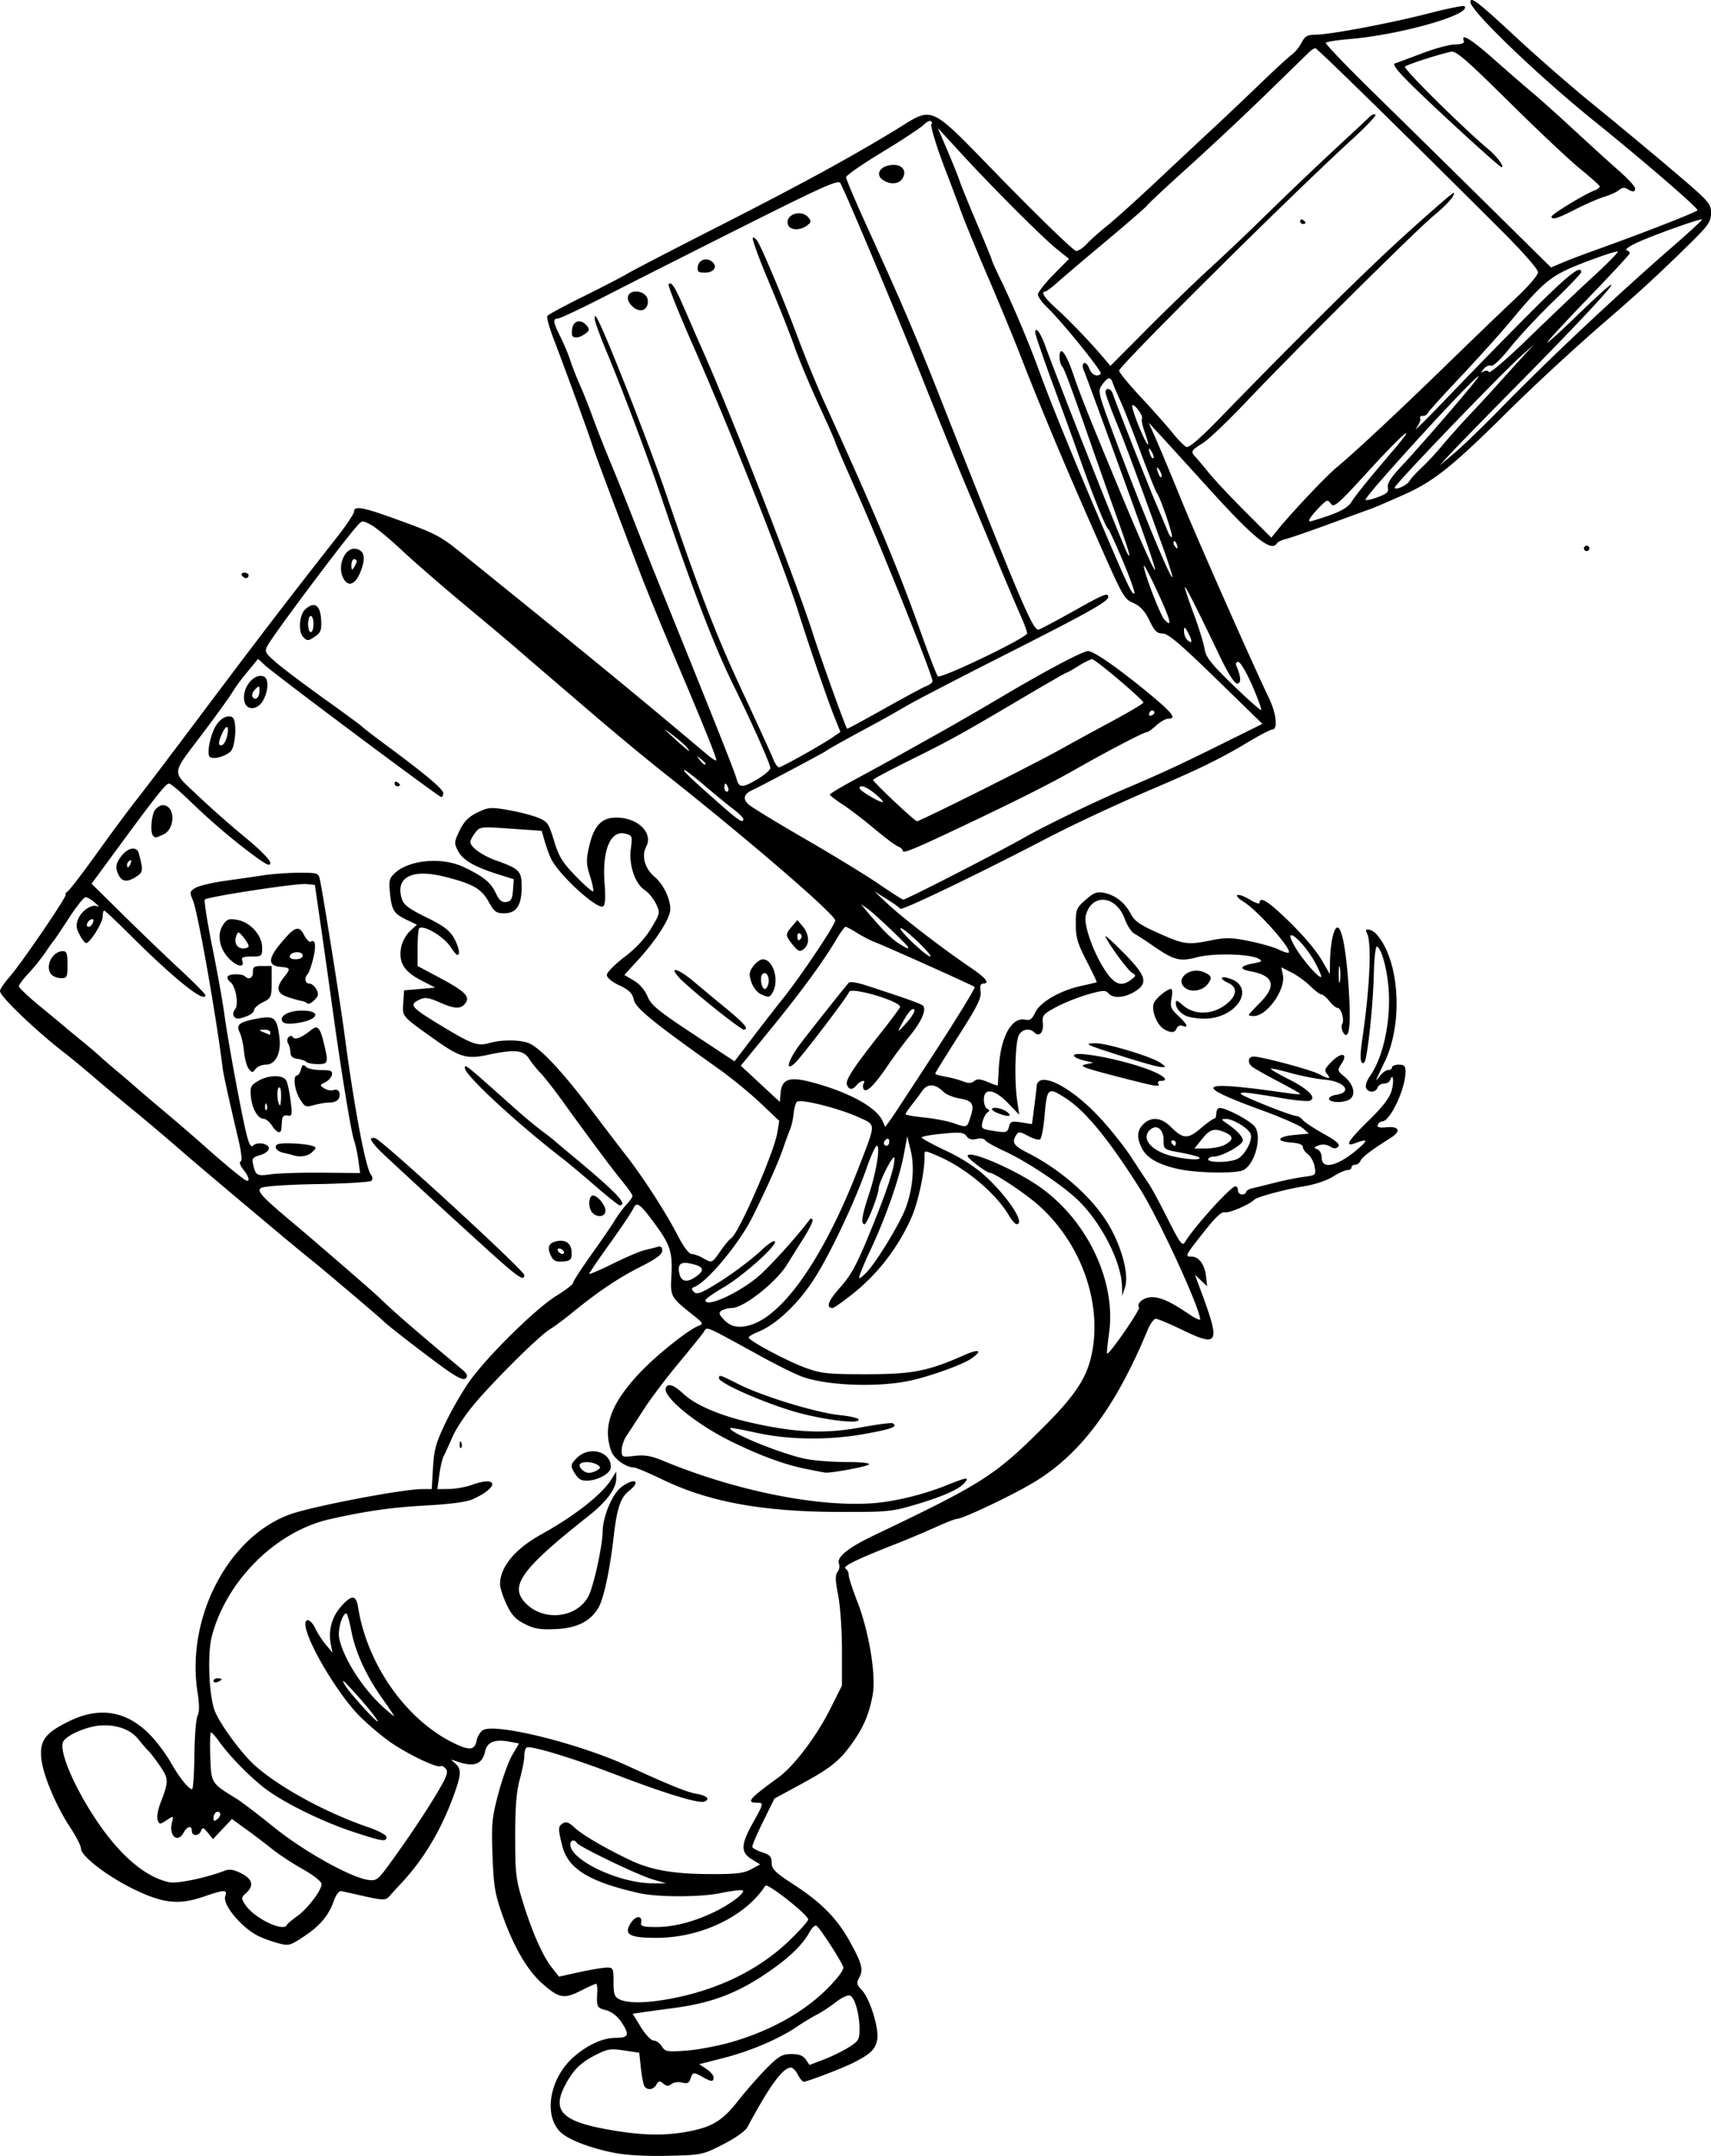 <svg xmlns="http://www.w3.org/2000/svg" viewBox="0 0 632.98 797.54" version="1.0"><path d="M227.482 796.43c-9.38-1.82-17.68-5.07-20.42-7.99-6.09-6.48-3.54-19.92 5.24-27.59 5.02-4.38 10.75-7 15.34-7 5.05 0 5.43-1.09 2.09-6.04-1.38-2.04-3.51-3.66-5.5-4.18-3.39-.87-3.57-1.22-3.28-6.53.1-1.79-.09-3.25-.43-3.25-.33 0-2.9 1.16-5.7 2.58-6.16 3.12-8.02 2.78-14.17-2.64-5.59-4.92-10.67-13.67-14.88-25.63-2.69-7.63-3.16-10.55-3.57-21.81-.42-11.77-.21-13.95 2.19-22.97 1.46-5.49 3.78-11.88 5.14-14.2l2.48-4.23-3.51-.66c-5.4-1.01-8.26.1-9.01 3.49-1.11 5.07-4.21 6.09-11.01 3.63-1.77-.64-1.82-.57-.41.61 2.75 2.3 2.7 4.11-.29 12.33-4.63 12.68-11.11 23.52-19.27 32.23-1.67 1.78-3.66 3.96-4.42 4.86-1.44 1.68-2.39 1.63-12.11-.61-2.48-.58-5.1-1.14-5.82-1.26-.73-.12-1.89 1.41-2.59 3.4-1.95 5.58-5.09 9.35-11.07 13.32-5.27 3.5-5.66 3.6-9.76 2.5-2.34-.63-5.61-1.83-7.26-2.66-6.28-3.15-13.32-11.71-12.14-14.77.91-2.39-.45-2.36-7.69.15-9.51 3.29-15.3 2.68-26.46-2.8-9.54-4.68-19.21-12.13-19.21-14.8 0-1.01-1.75-4.47-3.88-7.7-5.36-8.09-10.19-19.57-10.81-25.72-.68-6.67 1.48-9.51 10.52-13.88 11.45-5.54 21.7-3.56 30.39 5.87 2.33 2.52 5.53 6.9 7.12 9.73 2.99 5.31 6.47 9.64 7.73 9.64.4 0 .79-5.69.87-12.64s.6-13.51 1.17-14.56c.7-1.32.69-4.05-.03-8.71-4.26-27.48 11.31-57.42 34.19-65.73 8.06-2.93 41.59-9.35 48.85-9.36h3.62l.46-7.9c.39-6.7 1.1-9.25 4.67-16.68 2.31-4.83 6.31-11.73 8.88-15.35 6.53-9.19 24.53-26.92 32-31.51 3.44-2.11 6.25-4.28 6.25-4.81s3.04-5.23 6.75-10.44 7.68-11.01 8.81-12.88c1.14-1.88 3.05-4.45 4.25-5.73 1.21-1.28 2.19-2.7 2.19-3.16s-1.69-2.88-3.75-5.38c-3.69-4.48-11.91-15.5-22.41-30.07-2.94-4.08-6.47-8.58-7.86-10-1.38-1.43-3.31-3.83-4.27-5.34-2.05-3.21-5.38-3.5-15.36-1.36-7.58 1.63-10.27.85-19.35-5.61-12.48-8.88-12.14-8.48-11.8-13.65l.3-4.63 5.76-.5 5.76-.5-5.42-2.82c-6.2-3.23-8.21-6.64-7.17-12.16.36-1.94 1.82-4.6 3.24-5.91l2.58-2.4-3.58-1.7c-4.92-2.33-5.72-3.55-6.36-9.79-.49-4.77-.29-5.67 1.77-7.58 5.31-4.95 17.47-6.04 25.42-2.27 7.34 3.47 10.05 5.67 11.95 9.67 1.29 2.72 2.22 3.51 3.87 3.27 1.77-.25 2.23-1.08 2.48-4.36l.29-4.05-5.79-1.82c-8.75-2.74-13.09-5.27-14.84-8.65-1.48-2.87-1.44-3.33.6-7.57 1.64-3.38 3.28-5.04 6.57-6.64 4.05-1.96 4.91-2.03 11.33-.93 3.82.65 8.73 1.9 10.92 2.78 3.71 1.48 4.11 2.06 6.1 8.61 1.79 5.89 3.08 7.99 8.06 13.1 3.25 3.35 6.14 5.87 6.41 5.6s-.25-2.8-1.15-5.62c-1.41-4.42-1.47-5.93-.39-10.74 1.79-8 4.7-11.04 10.44-10.92 7.83.16 13.39 5.77 10.71 10.79-1.79 3.35-.49 8.07 3.05 11.05 3.28 2.76 5.89 8.11 5.89 12.08 0 3.24-5.11 11.28-11.84 18.63l-5.17 5.65 3.49 2.06c2.14 1.26 4.11 3.54 5.06 5.85 1.31 3.22 3.87 5.33 16.88 13.92l15.33 10.13 6.87-9.01c3.78-4.96 8.72-11.32 10.98-14.13 6.82-8.53 19.4-27.31 19.4-28.98 0-2.21-32.83-30.47-63.59-54.75-6-4.74-17.89-14.59-26.41-21.9-8.53-7.31-17.75-15.22-20.5-17.57s-6.35-5.46-8-6.91-9.98-8.44-18.5-15.54c-8.53-7.1-19.09-16.28-23.48-20.4-4.39-4.13-9.44-8.29-11.23-9.25-3.13-1.69-3.31-1.68-5.02.22-5.12 5.67-31.05 40.3-33.24 44.39-1.21 2.28-1.01 2.68 3.09 6.25 2.41 2.1 10.45 8.17 17.88 13.49 7.42 5.31 13.72 9.94 14 10.29.27.36 4.1 3.3 8.5 6.56 14.85 10.98 21.5 16.56 21.5 18.02 0 .8-.34 1.46-.75 1.46-.89-.01-61.7-45.47-65.28-48.81l-2.47-2.31-2 2.43c-4.77 5.78-5.59 6.86-7.85 10.43-1.31 2.07-6.02 8.58-10.46 14.46-12.1 16.05-11.91 13.83-2 23.25 4.66 4.43 12.59 11.43 17.63 15.55 5.26 4.31 9.16 8.26 9.17 9.28.01 1.43-1.14.94-5.74-2.42-7.65-5.59-16.33-12.98-24.2-20.61-3.54-3.44-6.92-6.25-7.5-6.25-1.17.01-4.63 4.36-18.9 23.78l-9.75 13.28 11.36 11.22c6.26 6.17 15.73 15.27 21.05 20.22 5.33 4.95 9.68 9.34 9.69 9.75.01 3.29-11.48-5.91-28.2-22.58-4.78-4.77-8.95-8.67-9.25-8.67s-.55.99-.55 2.2c0 2.31-4.67 9.8-6.11 9.8-.46 0-1.56-1.4-2.44-3.1-1.3-2.5-1.39-3.64-.46-5.87 1.3-3.14 5.16-5.61 7.16-4.57.74.38.29-.24-1.01-1.38s-2.88-2.06-3.5-2.03c-.63.02-3.39 3.51-6.14 7.75-2.75 4.23-5.23 7.93-5.5 8.2-.28.28-1.73 2.3-3.22 4.51-1.5 2.2-4.31 5.69-6.25 7.75-1.942 2.06-3.531 4.19-3.531 4.73s3.431 3.8 7.631 7.25c4.2 3.44 8.5 7.01 9.55 7.92s3.78 3.16 6.05 5c2.28 1.84 5.29 4.4 6.7 5.69 1.41 1.3 4.53 4 6.94 6 2.4 2.01 5.36 4.55 6.58 5.65 1.23 1.1 5.99 5.15 10.58 9 4.6 3.85 10.86 9.25 13.93 12 7.42 6.65 15 12.92 16.13 13.33 1.54.57 1.01-1.43-1.1-4.11-1.11-1.42-1.55-2.7-.97-2.89.66-.22.36-3.19-.86-8.34-3.24-13.76-5.49-23.91-5.74-25.99-2.36-19.23-9.21-58-11.01-62.24-1.28-3.02-1.22-3.33.86-4.64 1.23-.76 6.05-1.93 10.73-2.59 4.67-.65 11.24-1.6 14.58-2.11 3.35-.51 9.27-.92 13.17-.92 6.93 0 7.1.06 7.66 2.75 1.3 6.31 7.56 45.65 9.02 56.75 3.63 27.44 7.83 49.69 9.87 52.29.61.78.65 1.65.11 2.17-.5.48-9.46 1.03-19.91 1.21-11.25.2-19.75.78-20.84 1.42-1.87 1.11-.04 3.06 13.84 14.7 6.41 5.38 27.11 23.31 29.1 25.21 7 6.68 13.02 11.91 31.29 27.18 1.89 1.57 2.31 2.48 1.52 3.28-.79.81-2.55.11-6.5-2.58-4.89-3.33-22.69-17.03-23.91-18.4-.84-.94-22.42-19.25-27.09-22.98-2.41-1.92-7.09-5.77-10.4-8.54-24.36-20.44-33.03-27.77-40.11-33.93-4.45-3.86-11.13-9.5-14.85-12.53-3.71-3.02-10.19-8.45-14.4-12.05s-8.96-7.54-10.56-8.76C13.802 381.81-.031 368.62 0 366.6c.01-.69 1.612-3.05 3.559-5.25 4.339-4.9 21.763-30.5 20.763-30.5-.4 0-.02-.56.85-1.25.86-.69 5.76-7.1 10.88-14.25 5.13-7.15 11.63-15.92 14.46-19.5 2.82-3.57 12.22-15.95 20.88-27.5 23.95-31.92 34.4-45.58 53.34-69.72 3.44-4.38 6.25-8.6 6.25-9.37 0-2.22 3.12-1.69 14.7 2.49 15.51 5.6 17.02 6.37 24.99 12.8 45.56 36.75 64.98 52.68 90.97 74.62 1.83 1.56 3.34 2.46 3.35 2 .01-1.16-4.98-13.5-15.1-37.32-4.78-11.27-10.59-25.45-12.91-31.5-9.15-23.89-16.75-44.19-17.96-48-1.44-4.52-9.64-27.03-14.13-38.79-1.64-4.28-2.74-8.19-2.43-8.67.3-.49 6.28-3.72 13.28-7.18 7.01-3.47 14.31-7.25 16.24-8.41 1.92-1.16 16.77-8.87 33-17.13 30.34-15.44 48.21-25.15 65.28-35.47 15.91-9.62 12.04-11.35 41.24 18.49 13.81 14.11 25.8 25.66 26.62 25.66.83 0 2.6-1.18 3.93-2.63 1.34-1.45 4.68-4.43 7.43-6.62 2.75-2.18 11.29-9.89 18.98-17.11 7.69-7.23 16.9-15.84 20.46-19.14 3.57-3.3 11.1-10.44 16.73-15.87s11.16-10.52 12.29-11.31 2.73-2.76 3.57-4.38c1.26-2.44 2.15-2.94 5.24-2.97 5.48-.04 27.91-4.28 42.06-7.94 6.79-1.75 12.61-2.92 12.95-2.59 2.98 2.99-23.6 10.58-42.56 12.16-4.56.38-8.48 1.01-8.72 1.39-.23.38 7.54 8.51 17.29 18.06 9.74 9.54 28.58 28.08 41.88 41.2l24.16 23.85 3.84-1.65c2.1-.91 7.88-3.11 12.83-4.88 17.9-6.41 37.5-14.08 37.5-14.68 0-1.01-20.4-18.62-38-32.8-20.82-16.77-46-40.96-46-44.18 0-2.22 2.8-.07 16.69 12.84 8.15 7.57 20.88 18.68 28.31 24.69 7.42 6.02 20.36 16.75 28.75 23.86 14.61 12.38 15.25 13.07 15.25 16.63 0 3.39-.87 4.57-9.75 13.24-10.91 10.64-16.84 16.07-29.25 26.81-11.54 9.98-26.44 23.75-36.86 34.08-19.55 19.35-26.55 24.99-36.89 29.68-5.36 2.44-11.33 5-13.25 5.7-1.93.69-9.13 3.32-16 5.84-6.88 2.51-13.74 4.88-15.26 5.26-1.52.37-3.01 1.08-3.31 1.57-2.1 3.4-8.34-1.62-25.49-20.55-7.94-8.75-16.13-17.75-18.2-19.99l-3.77-4.07 2.66 6c1.46 3.3 5.69 13.43 9.38 22.5 5.92 14.52 25.77 59.4 32.55 73.6 2.63 5.5 3.24 11.4 1.19 11.4-.69 0-4.96 2.23-9.49 4.96-9.24 5.55-17.83 9.78-33.26 16.35-14.32 6.09-30.79 13.77-41 19.1-24.36 12.72-53.35 26.66-53.89 25.92-.34-.47-2.64-2.1-5.11-3.64l-4.5-2.79 4.99 4.68c5.41 5.07 20.23 16.46 30.26 23.26 6.04 4.09 7.69 6.16 4.92 6.16-.9 0-1.19.95-.89 2.94.35 2.38-1.23 5.55-8.18 16.42-4.73 7.42-8.6 13.69-8.6 13.95s1.69.76 3.75 1.12 4.99 1.14 6.5 1.73c2.02.8 3.12.78 4.16-.09 1.09-.9 2.23-.83 5 .33 1.97.82 3.64 1.41 3.7 1.3.05-.11.23-2.83.39-6.03.58-11.86 4.77-19.55 9.96-18.29 1.55.38 2.4-.26 3.54-2.69 1.82-3.86 9.17-8.11 17-9.83 3.02-.66 5.61-1.27 5.75-1.36.13-.09-1.56-3.64-3.75-7.88-3.33-6.43-4-8.71-4-13.57 0-5.47.23-6.05 3.64-9.04 2.99-2.63 4.2-3.09 6.75-2.59 4.19.82 7.73 3.58 9.93 7.73 1.47 2.8 3.43 4.15 10.5 7.29 9.36 4.16 10.58 4.32 19.68 2.48 5.01-1.01 7.28-.95 13.78.38 4.28.87 9.19 2.29 10.91 3.15s3.35 1.34 3.61 1.08c1.23-1.23-11.46-15.54-16.6-18.71-1.96-1.21-3.03-2.38-2.38-2.59.65-.22 2.75.58 4.68 1.77 1.92 1.19 3.5 1.68 3.5 1.08 0-1.9 1.95-1.17 5.76 2.17 7.52 6.6 14.53 14.39 17.34 19.25l2.88 5 .07-4.5c.09-6.48 1.28-12.28 2.59-12.71 1.68-.56 3.31 7.57 4.25 21.23.84 12.14.53 18.48-.9 18.48-1.1 0-2.11-2.99-1.4-4.15.87-1.4-.44-5.85-1.72-5.85-.59 0-1.97-1.12-3.05-2.5-1.08-1.37-2.42-2.5-2.97-2.5s-2.37-1.37-4.04-3.04c-1.68-1.67-4.78-3.92-6.9-5.01l-3.86-1.97.57 2.86c1.07 5.37-5.88 15.16-10.76 15.16-1.02 0-1.86-.17-1.86-.38s1.8-2.18 4-4.38c6.4-6.4 5.36-10.14-3.26-11.76-4.48-.84-4.1-2 .97-2.95 3.18-.6 3.47-.85 1.92-1.72-3.26-1.82-16.69-2.15-22.74-.55-6.46 1.7-8.59 1.13-16.64-4.46-2.61-1.81-5.6-3.75-6.63-4.3-1.04-.55-2.62-3.02-3.52-5.48-3.23-8.81-12.36-9.5-14.41-1.1-.8 3.26 2.63 13.11 6.85 19.72 3.69 5.76 6.27 6.75 10.02 3.86 1.82-1.41 1.83-1.56.19-2.55-1.68-1.01-9.75-12.17-9.75-13.49 0-.35 3.15 2.56 7 6.47 8.16 8.3 8.87 10.96 3.75 14.08-3.81 2.32-8.02 2.57-9.68.58-1.01-1.22-2.09-1.16-7.59.42-3.54 1.01-8.8 3.11-11.7 4.66-4.84 2.6-5.26 3.09-4.97 5.98.34 3.41-1.31 5.25-3.1 3.46-1.76-1.76-4.54-1.29-5.76.97-1.35 2.54-1.74 16.39-.67 23.92l.78 5.5-4.1-4.25c-5.09-5.26-8.96-5.84-8.96-1.33 0 1.6.56 3.14 1.25 3.42.94.38.96.71.08 1.34-.65.46-1.47 2.01-1.82 3.44-.6 2.39-.35 2.65 3.17 3.23 5.65.93 6.03.85 6.64-1.49.49-1.87 1.05-2.06 4.52-1.5l3.96.63.82-6.24c.45-3.44.83-6.79.86-7.46.23-6.35 11.96-.82 22.93 10.81 4.06 4.31 9.51 11.11 12.11 15.12 2.6 4 5.53 8.44 6.51 9.87.98 1.42 4.14 7.27 7.01 13 4.54 9.02 5.38 10.16 6.35 8.56 3.35-5.59 16.97-20.65 18.68-20.65.51 0 .93.68.93 1.5 0 .83.67 1.5 1.5 1.5.82 0 1.5-.4 1.5-.88 0-.49 1.01-1.11 2.25-1.39 1.24-.27 4.95-1.19 8.25-2.03 3.3-.85 8.12-1.83 10.71-2.17 4.67-.63 4.71-.68 4.14-3.84-.32-1.75-1.43-3.81-2.47-4.56-1.03-.76-1.88-1.97-1.88-2.69 0-.84-1.55-1.44-4.25-1.63-5.99-.44-5.29-2.21 1.12-2.81l5.36-.5-2.13-1.92c-1.18-1.06-8.02-4.07-15.2-6.69-26.55-9.69-24.1-11.21 10.1-6.28 2.47.36 4.27.42 4 .13-.28-.28-4.1-2.41-8.5-4.74-4.4-2.32-8.56-4.68-9.25-5.23-1.84-1.49-1.52-3.77.52-3.77 2.96 0 20.98 4.82 24.15 6.46 3.78 1.96 4.66 1.95 3.03-.02-1.1-1.32-.82-2.03 1.77-4.62 3.62-3.62 6.13-3.06 3.6.81-1.6 2.44-1.56 2.61.97 4.7 3.69 3.06 4.52 7.16 1.75 8.65-2.48 1.33-7.64.99-7.33-.48.11-.55 1.24-1.15 2.5-1.33 6.38-.94 3.36-4.98-4.21-5.64-3.03-.27-8.64-1.36-12.49-2.44-3.84-1.07-7.15-1.79-7.35-1.58-.2.2 2.81 1.96 6.7 3.92 7.22 3.64 10.38 6.88 7.71 7.91-.77.29-4.92-.06-9.23-.79-13.67-2.3-16.34-2.59-16.32-1.81.02.77 18.77 8.26 20.69 8.26.57 0 1.59.66 2.26 1.47.67.8 4.14 3.1 7.72 5.1 4.81 2.69 6.21 3.93 5.38 4.76s-1.63.81-3.06-.09c-1.2-.75-2.77-.9-4.13-.39-1.87.69-1.96.91-.54 1.45.94.36 1.66 1.73 1.66 3.17 0 4.4 5.69 3.14 12.87-2.86 4.39-3.67 4.31-4.39-.31-2.63-4.36 1.66-3.01-.68 4.84-8.35 5.26-5.15 7.7-8.35 8.47-11.12.97-3.53.47-6.73-.59-3.76-.25.69-1.26 1.25-2.26 1.25-.99 0-2.07.68-2.38 1.5-.74 1.92-3.53 1.95-4.27.04-.31-.81.33-2.72 1.42-4.25 4.98-7.01 7.87-20.63 6.92-32.57-.59-7.42-2.67-14.87-4.29-15.41-.51-.17-1.02 4.27-1.15 9.94-.21 9.47-1.6 24.31-2.92 31.1-.36 1.84-.9 2.5-1.52 1.88-.63-.63-.58-3.59.12-8.35 2.9-19.65 3.62-36.53 1.69-39.65-1.18-1.92 1.83-1.48 3.61.52 8.52 9.57 9.99 32.76 3 47.25-3.57 7.39-3.73 7.87-1.8 5.25.91-1.24 2.31-2.25 3.11-2.25.79 0 1.44-.45 1.44-1s1.12-1 2.5-1c2.06 0 2.5.48 2.48 2.75-.03 6.22-5.71 18.23-8.62 18.24-.63.01-1.37.58-1.63 1.28-.36.92.56 1.16 3.39.89 4.54-.43 5.28 1.45 1.5 3.84-7.27 4.59-10.78 7.25-11.28 8.54-.3.8-1.18 1.46-1.95 1.46-.76 0-1.39.45-1.39 1s-.69 1-1.52 1c-.84 0-3.28 1.11-5.43 2.47-2.27 1.43-6.78 2.92-10.73 3.54-6.73 1.06-17.35 3.94-18.32 4.96-1.67 1.75-9.36 5.06-10.79 4.64-1.22-.35-3.42 1.68-7.71 7.12-7.09 8.99-7.24 9.27-4.74 9.27 2.76 0 4.94 2.91 5.42 7.23l.41 3.74-2.25-2.12-2.26-2.12 2.55 6.88c6.89 18.6 6.14 19.99-7.23 13.51-4.68-2.26-9.1-4.12-9.81-4.12s-2.08 1.91-3.05 4.25c-12.06 29.07-25.31 46.56-43.08 56.87-8.49 4.93-25.37 12.88-27.33 12.88-.64 0-4.2 1.38-7.9 3.07-3.7 1.68-10.56 4.57-15.23 6.4-14.14 5.56-19.43 8.15-18.17 8.93.64.39 1.17 1.48 1.17 2.41.01.93 1.42 5.29 3.14 9.69 4.32 11.06 7.02 27.18 5.75 34.45-1.25 7.2-3.47 12.37-7.96 18.55-4.6 6.32-7.76 8.79-19.2 15l-9.21 5-4.2 8.5c-2.31 4.68-4.1 8.9-3.97 9.38.13.49 1.79 1.39 3.69 2.01 2.83.92 3.46 1.63 3.46 3.86 0 2.34 1.25 3.56 8.5 8.28 9.95 6.48 15.79 12.45 20.44 20.89 4.43 8.05 5.04 10.32 3.49 13.2-1.12 2.1-1 2.68.97 4.77 2.96 3.16 6.38 14.21 5.64 18.22-.68 3.63-2.36 5.3-8.54 8.46-3.7 1.89-14.59 6.14-18.43 7.18-.52.14-1.56-.99-2.31-2.5s-1.96-2.75-2.68-2.75c-2.93 0-7.86 6.75-16.04 22-.79 1.49-4.44 4.08-9.02 6.42-7.58 3.86-7.85 3.92-20.35 4.22-7.87.19-15.32-.21-19.67-1.06zm25.78-7.7c9.91-1.68 13.81-3.96 19.74-11.52 2.96-3.77 7.74-9.22 10.61-12.11 4.55-4.56 5.76-5.25 9.18-5.25 2.84 0 4.33.57 5.32 2.02l1.37 2.01 5.28-2.02c2.91-1.12 7.07-3.15 9.25-4.53 3.61-2.28 3.97-2.89 3.96-6.74 0-5.57-1.76-11.71-3.53-12.39-.78-.3-3.12.78-5.19 2.41-2.08 1.63-5.21 3.7-6.97 4.6s-5.19 2.98-7.62 4.62c-6.68 4.51-17.16 8.96-27.09 11.49l-8.9 2.28 2.65 1.74c1.46.96 2.66 2.36 2.66 3.13 0 1.72-.82 1.7-4-.12-3.34-1.91-3.75-1.85-4.53.59-.52 1.63-1.19 1.95-3.16 1.45-1.39-.34-3.13-.1-3.91.54-1.07.89-1.77.86-3-.16-1.34-1.12-1.74-1.06-2.55.38-1.09 1.95-3.4 2.24-4.44.56-.39-.63-.98-3.67-1.31-6.75l-.6-5.61-5.6-.84c-4.96-.75-6.17-.56-10.5 1.65-5.61 2.85-8.31 5.53-11.3 11.18-5.27 9.98-.84 13.86 19.4 17.02 9.85 1.54 17.23 1.65 24.78.37zm17.22-33.28c16.97-4.88 30.99-13.5 39.75-24.44.96-1.2 1.75-2.62 1.75-3.16 0-1.27-8.54-14.59-9.89-15.43-.56-.35-1.69.62-2.51 2.15-2.22 4.15-6.45 8.51-12.6 12.98-12.66 9.21-22.56 13.23-37.5 15.23-4.95.66-10.45 1.42-12.22 1.68l-3.21.47 3.05 4.96c1.69 2.76 3.79 4.96 4.72 4.96.92 0 2.28.96 3.01 2.14 1.23 1.96 1.94 2.09 8.99 1.59 4.21-.3 11.71-1.71 16.66-3.13zm-22.5-16.06c17.67-3.29 32.86-10.73 44.16-21.65 3.76-3.63 6.84-7.09 6.84-7.68 0-1.71-15.12-13.63-15.85-12.49-7.34 11.38-23.85 19.28-40.28 19.28-10.15 0-12.25-1.24-9.43-5.56 1.81-2.75 4.25-2.8 3.76-.09-.24 1.38.68 1.65 5.57 1.65 6.54 0 13.96-1.93 21.62-5.62 5.78-2.78 11.33-6.99 10.42-7.9-.33-.33-4.05.11-8.26.98-7.51 1.55-23.36 1.54-30.23-.03-18.33-4.17-26.08-8.92-28.25-17.31-1.63-6.26-1.62-7.33.08-8.42 1.29-.83 2.26-.49 4.5 1.59 2.91 2.71 11.93 7.95 20.85 12.13 7.56 3.53 15.74 4.94 29 5 9.77.04 12.62-.29 15.37-1.77l3.37-1.82-3.12-1.9c-4.14-2.52-4.05-5.44.38-13.36 4.08-7.31 4.13-7.57 1.5-7.57-4.07 0-2.82-1.46 7.92-9.28 5.9-4.29 14.2-15.29 19.37-25.64l4.21-8.42v-13.08c0-7.19-.63-16.32-1.4-20.29-1.08-5.53-1.14-7.54-.24-8.63.65-.77.89-2.15.54-3.06-.95-2.47 3.34-5.9 13.35-10.68 39.34-18.79 44.16-21.84 61.24-38.77 12.58-12.47 16.98-18.98 18.88-27.95 4.08-19.21-4.12-41.8-20.21-55.69-4.97-4.29-15.89-11.51-17.41-11.51-1.26 0-8.25-5.29-8.25-6.24 0-2.39 15.91 4.26 25.5 10.65 18.28 12.18 29.61 35.4 26.81 54.97-.56 3.91-.88 7.28-.73 7.47.61.75 12.33-16.18 11.81-17.03-1-1.61 1.77-3.82 4.78-3.82 3.23 0 7.13 1.78 13.58 6.19 2.34 1.6 4.25 2.51 4.25 2.02 0-4.06-15.28-37.23-22.2-48.21-11.56-18.33-20.27-28.96-27.53-33.6-6.66-4.26-6.9-4.04-7.85 6.85-.38 4.29-1.11 8.06-1.64 8.38-.52.33-2.51-.24-4.4-1.27-3.03-1.62-3.58-1.67-4.4-.36-1.75 2.77-1.01 3.95 4.09 6.54 12.48 6.32 24.02 16.52 29.99 26.5 4.9 8.19 7.67 18.58 6.18 23.21l-1.04 3.25-.1-3.56c-.26-8.98-7.58-23.34-16.19-31.75-5.58-5.46-19.28-14.58-27.48-18.29-3.45-1.57-6.59-3.35-6.97-3.96-.38-.62-1.76-.83-3.18-.47-1.71.43-2.87.11-3.7-1.03-1.02-1.4-2.36-1.54-8.89-.92-4.23.39-7.69 1.03-7.69 1.4 0 .38 4.03 2.58 8.95 4.9 5.91 2.77 10.99 6.08 14.94 9.74 8.27 7.66 14.56 17.44 11.21 17.44-.5 0-1.78-1.46-2.84-3.25-5.05-8.46-16.35-17.84-26.75-22.18-4.7-1.97-4.49-2-4.47.68.05 5.47-2.39 16.75-4.82 22.25-4.76 10.83-12.29 20.69-21.3 27.92-3.82 3.07-7.37 5.58-7.88 5.58-2.63 0-1.67-2.59 2.81-7.62 4.03-4.52 6.15-8.43 10.97-20.24 6.4-15.65 9.23-24.24 9.09-27.57-.09-2.19-5.77 8.79-5.86 11.33-.09 2.48-4.29 13.1-5.19 13.1-1.45 0-.98-3.22 1.62-11.03 2.73-8.18 4.31-17.97 2.91-17.97-.49 0-2.19 3.72-3.77 8.25-4.62 13.22-14.34 33.54-20.14 42.12-6.08 8.98-13.67 15.95-20.23 18.57-1.79.72-3.25 1.61-3.25 1.98 0 1.16 14.16 8.72 21 11.21 5.82 2.12 8.17 2.37 22.5 2.37 17.07 0 22.76-1.1 36.12-7.01 5.75-2.54 7.15-1.86 2.63 1.29-3.19 2.21-15.51 6.63-22.75 8.15-11.91 2.5-30.28 1.82-39.56-1.45-2.37-.84-9.01-4.1-14.77-7.25-22.66-12.41-20.33-11.44-21.93-9.16-.77 1.1-5.04 6.38-9.48 11.72s-10.1 12.86-12.58 16.71-5.33 8.22-6.34 9.71-1.84 3.92-1.84 5.39c0 2.61.12 2.67 4.8 2.11 3.74-.44 6.11-.02 10.75 1.9 26.17 10.87 56.45 17.03 76.89 15.65 8.26-.56 18.83-3.1 27.82-6.7 7.45-2.98 8.46-3.13 6.68-.99-2.05 2.47-7.8 5.06-18.02 8.11-8.93 2.67-10.42 2.81-28.42 2.77-28.43-.07-48.13-3.67-65.34-11.95-5.14-2.48-9.91-4.5-10.6-4.5-3 0-7.45-3.24-8.47-6.18-3.09-8.86-.18-17.09 9.92-28.1 6.11-6.66 18.55-16.69 22.49-18.13 1.82-.67 1.64-1.03-2-3.91-8.5-6.75-8.53-6.81-8.09-14.88.45-8.41-.48-11.27-6.18-18.99-5.59-7.57-6.68-8.32-7.94-5.55-.56 1.23-4.46 7.03-8.66 12.89s-7.63 10.91-7.63 11.21c0 .31 3.94-1.38 8.75-3.75 4.81-2.38 10.1-4.64 11.75-5.01 1.65-.38 3.79-.93 4.75-1.21 1.24-.37 1.75.04 1.75 1.4 0 1.4-2.22 3.04-8.25 6.09-8.14 4.11-15.42 9.03-25.3 17.08-2.78 2.27-6.38 4.94-8 5.93-3.73 2.28-18.01 16.28-26.74 26.21-3.81 4.33-7.79 10.13-9.26 13.5-1.41 3.24-2.94 6.59-3.39 7.44s-1.14 3.89-1.53 6.75l-.72 5.21 4.34-.04c2.39-.03 6.15-.7 8.35-1.49 9.89-3.56 10.3.76.5 5.24-2.31 1.05-8.25 1.85-17.5 2.36-12.6.69-22.32 2.08-35.46 5.06-19.93 4.51-38.21 22.65-43.66 43.32-1.66 6.31-1.1 21.58 1.02 27.41 1.72 4.73 9.95 15.97 14.97 20.43 9.11 8.11 26.38 17.5 41.88 22.79 3.73 1.27 6.75 2.89 6.75 3.61 0 1.88-1.38 1.68-12-1.79-11.46-3.74-25.61-10.66-32.72-16-5.6-4.2-13.29-12.04-17.19-17.52-1.33-1.86-2.68-3.38-3-3.38-.33 0-.45 4.05-.27 9 .35 9.89.26 9.75 9.8 15.59 1.71 1.05 7.9 5.77 13.75 10.5 10.97 8.86 28.38 18.59 34.86 19.48 3.03.41 3.59 0 7.77-5.72 7.02-9.63 13.77-19.73 18.14-27.15 3.21-5.45 3.77-7.1 2.82-8.24-.65-.79-1.54-1.22-1.97-.96-1.22.76-11.6-4.16-18.12-8.58-3.25-2.21-8.56-6.68-11.8-9.92-8.25-8.28-20.07-28.34-20.07-34.05 0-2.61 2.24-1.54 3.79 1.82.69 1.5 2.38 4.08 3.74 5.73l2.49 3-.63-3.21c-.97-4.96.4-9.99 3.76-13.81 3.95-4.5 5.61-4.43 6.35.27 3.32 20.86 17.39 41.08 34.65 49.83 6.45 3.26 8.45 3.15 9.19-.52.32-1.62 1.41-3.39 2.41-3.93 4.88-2.61 35.48 4.99 53.53 13.29 15.1 6.94 22.03 9.76 25.34 10.29 3.86.63 5.28 2.01 2.96 2.9-2.07.79-14.83-3.11-33.08-10.12-15.79-6.06-31.28-10.75-32.67-9.88-.46.28-.83 1.65-.83 3.06 0 1.4-.76 5.31-1.69 8.69-1.24 4.5-1.69 10.15-1.7 21.14 0 13.54.27 15.88 2.76 23.99 3.46 11.27 7.35 20.11 10.79 24.48l2.66 3.38 7.62-1.68c4.19-.92 8.73-1.67 10.09-1.67 2.32 0 2.47.33 2.47 5.35 0 4.55.33 5.51 2.25 6.43 3.1 1.5 9.86 1.41 18.75-.24zm-169-117.57c0-.53.67-.97 1.5-.97.82 0 1.5.18 1.5.39 0 .22-.68.66-1.5.97-.83.32-1.5.14-1.5-.39zm115.13-21.08c-3.42-1.74-4.89-3.33-6.74-7.3-1.31-2.8-2.38-6.12-2.38-7.37-.03-6.38 5.57-13.13 15.37-18.54 12.07-6.66 22.31-14.69 25.74-20.18l1.87-3v2.6c.01 3.67-3.58 8.56-9.99 13.63-25.39 20.07-29.79 26.21-23.37 32.63 6.75 6.75 18.89 5.29 23.09-2.76 1.91-3.67 5.18-18.52 5.24-23.81.06-5.67 3.61-14.1 7-16.6 4.82-3.57 7.37-2.19 2.75 1.49-3.18 2.53-4.45 6.34-5.69 17.15-1.43 12.37-3.68 22.78-5.63 26.08-2.97 5.04-7.98 7.54-15.8 7.88-5.76.26-7.91-.1-11.46-1.9zm20.27-53.65c-.61-.41-1.64-1.75-2.29-3-1.03-1.94-.85-2.59 1.3-4.75 4.59-4.58 12.59-2.46 12.59 3.33 0 3.24-8.5 6.48-11.6 4.42zm6.6-3.25c1.33-.88 1.33-1.1 0-1.97-1.72-1.13-5.35-1.34-6.33-.36-.97.97 1.32 3.34 3.2 3.33.9-.01 2.3-.46 3.13-1zm77-.49c-7.84-1.57-17.23-5.05-27.78-10.27-12.86-6.37-25.12-16.45-23.89-19.65.73-1.9 2.94-1.16 6.53 2.18 4.58 4.26 13.56 8.08 25.1 10.69 16.45 3.71 27.17 4.17 40.52 1.73 6.04-1.11 11.33-1.8 11.75-1.54 2.03 1.26-.07 2.08-9.98 3.89-13.52 2.48-28.37 2.32-40.72-.43-4.93-1.1-9.11-1.86-9.28-1.68-1.37 1.37 19.53 9.89 28.18 11.48 3.27.61 9.99 1.1 14.95 1.1 5.42 0 8.64.36 8.07.91-.84.79-14.02 3.24-16.14 3-.45-.05-3.74-.69-7.31-1.41zm-127.92-9.08c.05-1.17.28-1.4.6-.61.29.73.26 1.59-.08 1.92-.33.33-.57-.26-.52-1.31zm125.92-11.5c-11.28-2.93-30-11.01-30-12.94 0-1.39.16-1.34 7.69 2.43 8.64 4.32 28.46 10.35 36.89 11.21 3.56.36 6.71 1.05 7.01 1.52 1.13 1.84-10.65.63-21.59-2.22zm-189.83 189.29c.18-.43 1.83-1.84 3.67-3.13 3.88-2.72 9.17-9.66 9.14-11.98-.02-.92-2.94-3.24-6.94-5.49-3.8-2.13-8.93-5.51-11.4-7.5-2.47-1.98-6.81-5.29-9.66-7.33l-5.16-3.73-3.51 3.72-3.5 3.71-1.9-2.34c-1.61-1.99-1.99-2.1-2.51-.74-.78 2.02-3.4 2.1-3.4.1 0-2.14-1.74-1.85-3 .5-2.24 4.18-5.62 1.32-4.36-3.69.63-2.53.62-2.53-1.99-.81-2.5 1.63-2.67 1.63-3.32-.07-.38-.99.11-3.85 1.07-6.36 3.04-7.89 3.04-8.82 0-13.34-1.56-2.33-3.57-4.97-4.46-5.87-.9-.91-2.55-2.82-3.69-4.26-2.83-3.6-7.86-5.49-13.78-5.17-5.37.29-13.21 3.72-14.16 6.19-1.4 3.67 4.3 16.91 12.57 29.19 8.68 12.87 17.96 20.73 26.73 22.62 2.88.62 13.62-1.6 20.39-4.22 1.9-.73 3.39-.51 6.25.93 4.21 2.13 4.81 4.59 1.8 7.32-1.85 1.67-1.86 1.9-.28 4.31 3.25 4.97 14.2 10.26 15.4 7.44zm135.33-16.82c-5.45-1.59-27.17-12.04-28.06-13.49-.87-1.4-2.44-1.06-2.44.52 0 5.87 17.97 14.37 30.5 14.42l5 .02-5-1.47zm-160.08-24.52c-.79-1.28-2.42-.05-2.42 1.81 0 1.27.28 1.33 1.49.33.82-.68 1.24-1.64.93-2.14zm55.77-37.62c-1.63-2.06-4.84-5.77-7.13-8.25-3.24-3.5-3.78-3.83-2.44-1.5 1.57 2.72 11.29 13.5 12.18 13.5.2 0-.97-1.69-2.61-3.75zm4.41-4.56c-6.02-8.43-10.12-17.34-11.61-25.21-.67-3.56-1.51-6.48-1.86-6.48-1.52 0-3.26 6.16-2.61 9.24 1.59 7.5 8.79 18.73 16.36 25.5 1.99 1.78 3.75 3.24 3.92 3.25.16 0-1.73-2.83-4.2-6.3zm137.08-138.75c12.18-4.56 26.69-26.06 38.91-57.63 6.61-17.1 6.6-15.87.15-18.83-7.36-3.37-21.67-6.95-22.89-5.73-.52.52-1.08 2.48-1.24 4.35s-.76 4.53-1.33 5.9c-.57 1.38-1.73 4.55-2.58 7.05-1.73 5.09-6.13 14.93-11.39 25.45-4.91 9.81-16.8 24.05-21.52 25.78-1 .36-1.02.76-.11 1.73.95 1 2.16.7 6-1.51 6.35-3.65 14.91-9.92 19.55-14.33 2.05-1.94 4.06-3.21 4.45-2.82 1.2 1.19-11.83 12.87-19 17.03-3.67 2.14-6.68 4.28-6.68 4.75 0 2.87 11.52-2.21 19.12-8.43 4.26-3.49 15.14-15.5 19.58-21.62.16-.23.59-.13.94.22s-1.3 3.69-3.67 7.42-4.93 7.82-5.69 9.08c-3.99 6.59-16.12 16.19-20.51 16.22-1.25 0-2.93.43-3.75.94-1.24.79-1.09 1.34.93 3.49 2.59 2.76 6.07 3.24 10.73 1.49zm-20.68-17.91c2.88-2.21 2.13-3.48-2.66-4.48-3.65-.77-4.82.42-3.92 4.01.74 2.95 3.14 3.12 6.58.47zm63.11-1.78c3.75-4.21 11.84-17.62 13.87-22.97 2.71-7.14 3.45-15.31 1.95-21.49l-1.28-5.29-1.24 6.64c-1.7 9.07-6.68 23.32-12.46 35.61-2.64 5.64-4.47 10.25-4.05 10.25s1.87-1.24 3.21-2.75zm-54.58-7.29c1.54-2.23 3.32-4.36 3.96-4.75 2.78-1.69 15.94-31.8 17.11-39.14l.69-4.29-7.01-6.64c-3.86-3.65-10.79-9.32-15.4-12.59-24.53-17.43-30.7-22.46-31.39-25.58-.53-2.4-1.69-3.56-5.33-5.29-2.79-1.32-4.66-2.88-4.66-3.87 0-.91 2.92-3.88 6.5-6.6 4.24-3.23 7.68-6.93 9.91-10.64 3.35-5.6 3.38-5.74 1.79-9.08-.89-1.86-2.74-4.12-4.11-5.02-3.65-2.39-6-9.33-5.2-15.34.62-4.73.55-4.93-2.1-5.59-5.45-1.37-8.56 6.16-7.61 18.46.41 5.33.24 7.93-.56 8.43-2.11 1.3-15.86-11.16-19.07-17.29-.69-1.31-1.78-4.23-2.44-6.5l-1.19-4.14-11.42-.8c-11.19-.79-11.45-.76-13.18 1.5-.98 1.26-1.79 2.78-1.8 3.38-.04 1.87 4.31 5.03 9.48 6.87 8.75 3.13 9.5 3.91 9.5 9.85 0 6.78-1.95 9.7-6.48 9.7-2.93 0-3.68-.55-5.72-4.25-2.68-4.86-5.92-6.69-16.47-9.32-12-2.99-18.17.28-15.64 8.28.69 2.19 2.63 3.65 9.04 6.79 6.45 3.16 8.6 4.79 10.28 7.76 1.17 2.07 1.97 4.55 1.77 5.5-.27 1.3-1.05.71-3.11-2.37-2.6-3.89-10.11-8.28-11.6-6.8-.31.32-.57 3.58-.57 7.24v6.67l8.42 4.5c9.3 4.97 11.21 6.93 9.15 9.42-1.75 2.11-3.88 1.99-9.57-.52-3.79-1.68-5.24-1.89-7.13-1.02-4.26 1.94-3.55 2.79 8.28 9.95 10.95 6.63 13.12 7.4 17.34 6.18 4.48-1.29 11.13-1.29 14.55 0 4.07 1.55 12.23 10.18 22.59 23.88 5.15 6.82 11.34 14.92 13.74 18 6.1 7.82 14.55 20.94 18.8 29.17 2.16 4.2 4.22 6.95 5.2 6.98.9.02 2.75.67 4.13 1.46 3.44 1.97 3.39 1.99 6.53-2.54zm-147.16-29l13.87.13-.67-4.8c-.36-2.63-1.07-5.91-1.58-7.29-1.05-2.88-4.91-26.5-8-49-1.17-8.52-3.11-22.25-4.31-30.5l-2.18-15-3.32-.32c-3.47-.33-36.18 4.67-37.37 5.72-.37.33.85 8.16 2.71 17.4 1.87 9.24 3.89 20.49 4.49 25 1.29 9.76 6.58 38.23 8.34 44.95.9 3.42 1.55 4.45 2.33 3.67 1.53-1.53 5.82-.73 5.82 1.08 0 .83-1.45 1.93-3.22 2.45-2.8.82-3.14 1.28-2.61 3.5.98 4.12 1.34 4.31 6.71 3.58 2.81-.38 11.36-.64 18.99-.57zm-10.87-6.45c-.55-.18-2.24-.61-3.75-.94s-2.75-1.27-2.75-2.09c0-1.13 1.23-1.46 5.25-1.38 2.89.06 6.33.4 7.65.77 2.28.64 2.32.77.68 2.4-1.57 1.58-4.52 2.09-7.08 1.24zm-7.91-11.01c-.9-1.37-2.29-2.5-3.09-2.5-2.13 0-4.33-3.93-4.69-8.39-.28-3.46.03-4.08 2.86-5.68 3.87-2.2 9.11-2.21 10.27-.03.47.88 1.18 4.22 1.58 7.42.67 5.35.57 5.8-1.15 5.5-1.28-.22-1.92.31-2.02 1.68-.07 1.1-.19 2.56-.25 3.25-.17 2.01-1.74 1.45-3.51-1.25zm-1.91-7.69c-.32-.79-.55-.56-.6.61-.05 1.05.19 1.64.52 1.31.34-.33.37-1.19.08-1.92zm5.32-3.51c0-2.28-.36-3.33-.92-2.75-.84.86-.37 6.45.54 6.45.21 0 .38-1.66.38-3.7zm6.95 1.39c-1.99-3.26-2.66-8.69-1.07-8.69.49 0 1.15-1 1.47-2.23.46-1.77.84-1.98 1.82-1 .67.68 3.2 1.23 5.6 1.23 3.6 0 4.32.3 4.04 1.73-.18.94-1.3 2.21-2.5 2.8-2.09 1.04-2.1 1.12-.28 2.26 1.04.65 2.54.93 3.33.63 1.78-.69 2.85.87 2.03 2.99-.34.9-1.76 1.59-3.26 1.59-1.45 0-4.13.43-5.94.94-3.06.88-3.43.72-5.24-2.25zm-18.88-11.1c-.72-.87-1.52-3.73-1.77-6.34-.24-2.61-.95-5.77-1.55-7.02-1.49-3.04-.36-3.98 6.28-5.24 6.46-1.22 7.35-.52 8.32 6.59.83 6-1.3 10.42-5.02 10.42-1.43 0-3.13.72-3.77 1.59-1.07 1.45-1.28 1.45-2.49 0zm7.93-13.59c0-.55-1.01-.97-2.25-.93-2.15.07-2.16.11-.25.93 1.1.47 2.11.89 2.25.93s.25-.38.25-.93zm13.35 10.99c-.47-.45-1.98-.97-3.35-1.15-1.71-.23-2.51-.97-2.54-2.34-.02-1.1-.41-2.6-.86-3.34-.46-.74-.39-1.77.17-2.33.67-.67 1.22-.65 1.66.06.69 1.12 3.28.05 6.84-2.82 2.26-1.81 3.16-.81 4.59 5.12 1.73 7.12 1.58 7.61-2.26 7.61-1.87 0-3.78-.37-4.25-.81zm-8.87-15.02c-1.22-1.97 2.38-3.97 7.15-3.97 7.62 0 6.21 3.51-1.85 4.62-3.14.43-4.76.23-5.3-.65zm-18.01-2.01c-.35-.58-.13-1.67.5-2.43 1.47-1.77.26-8.63-1.78-10.13-.82-.6-1.24-1.52-.92-2.03.65-1.06 5.35-1.08 6.39-.04 1.42 1.42 2.99.57 2.92-1.58-.07-1.92.43-2.25 3.42-2.25h3.5v5.91c0 5.66-.14 5.98-3.23 7.5-1.77.88-3.24 2.16-3.25 2.87-.01.7-1.18 1.71-2.59 2.25-3.26 1.23-4.16 1.22-4.96-.07zm27.19-4.63c-.39-.39-1.35-.81-2.13-.93-.78-.11-3.01-.73-4.97-1.38-4.12-1.36-4.57-3.47-1.56-7.29 2.63-3.34 2.56-3.55-1.24-3.92-4.58-.44-4.63-2.92-.17-8.36 5.4-6.58 6.97-7.19 8.92-3.43.86 1.67 1.97 2.8 2.46 2.5 1.71-1.06 2.07 1.41.92 6.18-.64 2.64-1.55 5.23-2.03 5.75-1.36 1.49-1.01 3.55.6 3.55.81 0 1.98.96 2.6 2.12.93 1.74.79 2.47-.77 4.03-1.04 1.05-2.23 1.58-2.63 1.18zm-1.66-17.69c0-1.71-4.18-1.61-4.75.11-.26.79.54 1.25 2.17 1.25 1.51 0 2.58-.56 2.58-1.36zm-26.82 1.53c-3.9-3.64-5.07-9.16-2.71-12.77 1.48-2.26 2.17-2.51 5.36-1.95 4.79.83 9.17 5.73 9.17 10.26 0 3.17-.15 3.29-3.97 3.29-2.99 0-3.84.35-3.43 1.4 1.03 2.7-1.43 2.57-4.42-.23zm6.82-5.06c0-.49-.87-1.95-1.93-3.25-1.73-2.13-1.99-2.19-2.6-.61-1 2.55.16 4.75 2.5 4.75 1.11 0 2.03-.4 2.03-.89zm237 72.33c0-.86-.45-1.28-1-.94s-1 1.04-1 1.56.45.94 1 .94 1-.7 1-1.56zm17.23-33.64c8.21-12.64 14.67-23.23 14.37-23.53-.54-.55-31.53-14.47-37.1-16.67-1.65-.65-4.58-2.18-6.5-3.39-1.93-1.21-3.8-2.2-4.17-2.21-.37 0-1.94 2.16-3.5 4.8-4.79 8.12-13.34 19.79-24.55 33.48l-10.71 13.1 7.21 6.7 7.22 6.7.31-3.44c.45-4.92 3.23-5.96 10.79-4.02 13.96 3.58 24.59 9.31 26.9 14.48l.99 2.24 1.92-2.62c1.05-1.45 8.62-12.98 16.82-25.62zm-26.69 14.27c-.36-.59-.38-1.52-.04-2.07.98-1.58-1.12-1.16-2.5.5-1.6 1.93-2.91 1.91-3.66-.06-.66-1.71 2.32-6.26 12.84-19.58 3.75-4.75 6.82-8.9 6.82-9.22 0-2.18-18.21-7.52-18.87-5.53-.58 1.73-17.67 24.17-20.08 26.34-3.85 3.49-2.44-1.26 2.19-7.36 3.84-5.05 15.99-20.37 17.79-22.42.41-.46 3.15-.05 6.1.91 14.1 4.57 20.44 6.81 21.25 7.51 1.55 1.35-.3 5.73-4.69 11.14-2.36 2.9-6.13 7.97-8.37 11.27-4.87 7.17-7.85 10.07-8.78 8.57zm18.75-29.41c-.66-1.06-2.62 1.24-4.98 5.84-1.4 2.72-1.21 2.63 2.02-.94 1.95-2.16 3.29-4.37 2.96-4.9zm20.72 39.8c1.6-4.83.84-6.14-4.05-6.97-2.29-.38-4.95-1.48-5.91-2.44-3.01-3.01-5.89-3.16-7.82-.4-.95 1.36-2.74 3.75-3.98 5.31s-2.25 3.07-2.25 3.36c0 .28 3.04.83 6.75 1.2s8.55 1.29 10.75 2.03c5.41 1.83 5.19 1.9 6.51-2.09zm136.71-55.2c-.23-1.52-.43-.51-.44 2.24 0 2.75.19 3.99.42 2.76.24-1.23.25-3.48.02-5zm-9.24-2.12c-2.84-5.21-8.04-10.91-9.04-9.91-.32.32.62 2.54 2.1 4.93 2.93 4.71 8.57 11.07 9.24 10.39.23-.23-.81-2.66-2.3-5.41zm-146.98-7.68c-3.17-3.04-6.03-5.27-6.35-4.94-.72.72 9.58 10.48 11.06 10.48.58 0-1.54-2.49-4.71-5.54zm-3.5 2.14c0-.67-12.69-12.7-15.18-14.38l-2.32-1.58 2 2.39c5.65 6.76 9.29 10.43 12 12.11 3.17 1.96 3.5 2.1 3.5 1.46zm-301.61-9.18c.38-.98.15-1.43-.58-1.19-1.49.5-2.32 2.77-1 2.77.54 0 1.25-.71 1.58-1.58zm319.3-18.07c10.35-5.31 21.73-11.33 25.31-13.39 6.99-4.03 26.44-13.45 37-17.92 13.43-5.7 19.93-8.7 35.27-16.3l15.77-7.81-17.16-16.71c-13.23-12.89-17.75-16.72-19.75-16.72-2.1 0-3.01-.89-4.85-4.76-1.6-3.35-3.32-5.27-5.78-6.44-3.99-1.9-3.43-.85-17.04-31.8-9.96-22.66-18.01-41.97-25.32-60.78-2.31-5.93-7.61-18.76-11.8-28.5-4.18-9.75-8.65-20.64-9.93-24.22a789.36 789.36 0 00-5.45-14.5c-3.39-8.7-6.06-17.5-5.31-17.5.26 0 .21-.42-.11-.93-.32-.52-1.59.04-2.82 1.25-1.23 1.2-8.19 5.78-15.46 10.18s-13.22 8.54-13.24 9.21c-.01.66 3.52 8.99 7.85 18.5 12.89 28.33 17.53 39.16 26.66 62.29 31.23 79.13 34.74 87.35 36.91 86.5 1.13-.44 6.95-3.55 12.93-6.9 11.1-6.23 12.63-6.84 12.63-5.11 0 1.67-7.34 5.77-39 21.79-16.78 8.49-32.98 16.91-36 18.71-3.03 1.8-8.43 4.84-12 6.76-9.53 5.11-16.36 8.92-17.5 9.76-1.11.81-23.69 12.8-27.23 14.45-3.1 1.44-3.54 3.22-1.31 5.28 1.04.97 10.36 6.66 20.71 12.65 10.36 5.98 22.65 13.5 27.33 16.69 4.67 3.2 8.81 5.84 9.19 5.87.39.03 9.16-4.29 19.5-9.6zm-19.69-8.44c0-.53-.79-1.27-1.75-1.63s-4.9-3.3-8.75-6.54-9.14-7.28-11.75-8.98-4.74-3.36-4.74-3.68c.01-.32 4.4-2.94 9.75-5.82 5.36-2.89 12.21-6.63 15.24-8.33 3.02-1.69 10-5.59 15.5-8.67 5.5-3.07 15.85-9.05 23-13.29 16.59-9.83 30.08-16.97 32.06-16.97 2.04 0 10.83 6.1 21.87 15.16 9.25 7.61 11.04 9.84 7.89 9.84-1.01 0-3.06 1.13-4.54 2.5-1.48 1.38-3.07 2.5-3.52 2.5-1.11 0-14.29 6.88-27.02 14.11-9.53 5.4-22.67 11.98-44.74 22.39-14.54 6.86-18.5 8.45-18.5 7.41zm28.26-22.04c12.23-6.11 25.61-13.01 29.74-15.32 4.12-2.3 12.79-7.04 19.25-10.51 6.46-3.48 11.75-6.62 11.75-6.98 0-1.02-17.78-16.06-18.98-16.06-.58 0-2.84 1.13-5.02 2.5-2.18 1.38-4.18 2.5-4.44 2.5-.27 0-7.81 4.34-16.77 9.64-22.14 13.09-26.23 15.35-41.54 22.93-7.29 3.61-13.25 6.79-13.25 7.07 0 .77 15.39 15.27 16.26 15.32.41.02 10.76-4.97 23-11.09zm-38.26 1.13c-3.37-2.83-6-3.82-6-2.25 0 .83 6.91 4.99 8.5 5.12.55.04-.58-1.25-2.5-2.87zm103.07-30.27c-.12-1.2-1.49-.97-1.92.32-.22.66.14 1.02.8.8s1.16-.73 1.12-1.12zM326.422 66.41c-2.63-1.96-.82-4.95 3.24-5.36 3.86-.39 5.9 1.84 4.35 4.74-1.28 2.4-4.8 2.69-7.59.62zm-51.44 236.56c0-.49-1.69-2.15-3.75-3.71-2.06-1.55-6.8-5.43-10.53-8.62-3.72-3.18-7.09-5.79-7.47-5.79-.9 0 1.38 2.21 11.75 11.41 8.31 7.36 10 8.5 10 6.71zm-5.64-11.62c-.32-.82-.75-1.5-.97-1.5-.21 0-.39.68-.39 1.5 0 .83.43 1.5.97 1.5.53 0 .71-.67.39-1.5zm11.1-3.24c2.5-1.51 4.54-3.31 4.54-4 0-1.48-6.79-16.72-13.82-31-6.9-14.02-14.73-34.45-26.36-68.76-5.26-15.55-14.49-40.1-20.26-53.92-2.51-6-4.55-11.63-4.53-12.5.03-1.43.12-1.43.96.02 2.89 4.93 19.21 46.48 25.49 64.9 12.79 37.45 18.39 51.94 28.43 73.5 5.38 11.55 10.36 22.46 11.06 24.25s1.69 3.25 2.2 3.25c1 0 15.66-8.2 20.05-11.22l2.71-1.87-2.1-5.2c-2.44-6.04-9.44-26.41-13.3-38.71-5.57-17.73-25.26-67.58-39.22-99.27-5.28-11.98-9.3-22.07-8.94-22.44 1.12-1.11 2.32.85 6.58 10.71 2.26 5.23 4.51 10.4 5.01 11.5 10.64 23.57 35.35 86.86 41.78 107 2.99 9.37 12.04 34.55 12.66 35.22.11.12 6.25-3.19 13.65-7.35s14.46-7.96 15.7-8.44 2.25-1.3 2.25-1.82c0-2.23-19.19-50.13-28.12-70.19-4.33-9.74-7.88-17.96-7.88-18.26 0-.31-2.75-6.55-6.12-13.86-3.36-7.31-7.43-17.04-9.02-21.62-1.6-4.57-5.85-15.3-9.45-23.85-3.6-8.54-6.25-15.82-5.9-16.17.35-.36 1.16.25 1.81 1.35 2.09 3.56 9.67 21.67 14.86 35.49 2.78 7.43 7.21 18.23 9.84 24 19.48 42.84 26.95 60.69 35.99 86 2.85 7.98 5.53 14.87 5.96 15.33 1.03 1.08 33.03-14.31 33.03-15.88 0-.67-1.08-3.62-2.4-6.58-1.32-2.95-5.22-12.12-8.66-20.37-3.43-8.25-8.89-21.3-12.13-29-3.23-7.7-10.62-25.92-16.43-40.5-9.05-22.73-26.85-65.08-29.46-70.1-.7-1.35-6.16 1.07-35.13 15.6-18.86 9.46-41.88 21.09-51.15 25.85s-17.48 8.65-18.25 8.65c-1.94 0-1.75 1.35.97 6.78 1.3 2.6 2.94 6.52 3.65 8.72.7 2.2 2.29 6.25 3.52 9 1.24 2.75 3.38 8.15 4.77 12 1.38 3.85 4.4 11.5 6.69 17s5.91 14.5 8.04 20c2.12 5.5 7.41 18.78 11.76 29.5 18.55 45.82 26.16 64.98 26.77 67.41.83 3.28 2.25 3.26 7.9-.15zm-68.65-163.78c-.29-.29-.31-1.64-.05-3 .55-2.86 3.3-3.31 5.33-.87 1.13 1.37 1.05 1.82-.57 3-1.97 1.44-3.8 1.78-4.71.87zm21.72-11.44c-2.24-2.48-1.33-5.04 1.81-5.04 3.07 0 5.01 2.31 4.17 4.95-.82 2.6-3.67 2.64-5.98.09zm24.65-14.28c.36-2.54 3.23-3.5 5.31-1.77 2.13 1.77.65 4.01-2.67 4.01-2.49 0-2.91-.35-2.64-2.24zm33.41-15.39c-1.44-3.74 4.78-6.03 7.5-2.76 1.13 1.37 1.05 1.82-.57 3-2.57 1.88-6.17 1.76-6.93-.24zm-30.59 199.25c0-.2-.79-.99-1.75-1.75-1.59-1.24-1.62-1.21-.38.38 1.31 1.67 2.13 2.2 2.13 1.37zm-7.03-6.16c-.7-.84-3.12-2.92-5.38-4.62-3.5-2.63-3.37-2.42.91 1.5 5.16 4.73 6.69 5.8 4.47 3.12zm209.28-22.78c-2.06-4.75-4.36-8.65-5.11-8.66-.91-.01-1.11.56-.62 1.73 1.67 3.97 1.73 6.25.16 6.25-.99 0-3.35-3.74-6.47-10.25-8.28-17.29-12.56-25.74-12.86-25.43-.16.16 1.28 4.51 3.2 9.67 1.91 5.16 3.76 11.08 4.09 13.16.5 3.14 2.29 5.42 10.54 13.43 5.46 5.3 10.14 9.44 10.38 9.19.25-.25-1.24-4.34-3.31-9.09zm-23.63-19.34c-1.31-2.41-1.55-2.53-1.58-.79-.02 1.13.49 2.58 1.14 3.23 1.89 1.89 2.11.65.44-2.44zm-11.17-14.79c-2.66-5.78-5-10.33-5.21-10.13-.69.69 5.84 18.02 7.47 19.82 3.16 3.49 2.5.65-2.26-9.69zm-12.98-11.75c-2.61-6.21-5.03-11.52-5.37-11.8-1.18-.95-5.75-12.45-12.11-30.5-.97-2.75-4.74-13.1-8.38-23-3.63-9.91-6.61-18.59-6.61-19.31 0-2.5 1.85-.14 3.58 4.57 6.55 17.8 29.3 75.26 30.58 77.24 1.53 2.36.53-.95-4.67-15.5-2.56-7.15-6.38-17.95-8.49-24-7.86-22.57-10.26-29.02-11.12-29.95-.48-.52-.88-2.02-.88-3.33 0-4.56 2.36-1.6 5.06 6.34 2.66 7.84 5.94 16.06 17.76 44.44 7.46 17.93 11.96 28 12.51 28 .23 0-1.28-4.84-3.37-10.75-5.14-14.56-21.77-60.21-22.94-62.96-.6-1.4-.59-2.44.02-2.81.53-.33 1.4.55 1.94 1.96.91 2.4 2.92 3.32 4.28 1.97.68-.68-14.26-19.18-19.66-24.36-1.98-1.89-3.6-4.13-3.6-4.97s2.59-4.14 5.75-7.34l5.75-5.83-4.5-3.62c-5.41-4.36-23.24-22.18-35.3-35.29l-8.74-9.5 3.62 8.5c2 4.68 3.99 9.63 4.42 11 .43 1.38 3.3 8.46 6.39 15.74 3.08 7.28 5.61 13.46 5.61 13.73 0 .28 1.37 3.32 3.04 6.76 4.57 9.41 10.8 24.16 14.47 34.27 4.12 11.33 11.8 30.21 23 56.5 9.83 23.09 11.41 26.42 12.18 25.64.3-.29-1.6-5.62-4.22-11.84zm14.5-5.93c-11.24-30.97-13.51-37.07-17.1-45.87-2.13-5.22-3.87-10.06-3.87-10.75 0-1.87 1.97-1.5 2.67.5 1.7 4.92 12.7 32.84 15.85 40.25 1.99 4.68 4.05 9.58 4.57 10.89.53 1.31 1.19 2.16 1.46 1.89.54-.54-4.27-14.62-5.56-16.28-.43-.55-3.12-7.3-5.99-15s-6.23-16.25-7.48-19-2.54-5.79-2.86-6.75c-.8-2.34-1.82-2.16-3.89.69-1.68 2.32-1.57 2.81 4.14 18.22 9.26 25 21.07 53.69 21.8 52.97.21-.22-1.48-5.5-3.74-11.76zm5.37-.41c-.32-.85-.8-1.33-1.07-1.07-.26.26-.18.96.19 1.54.98 1.6 1.56 1.29.88-.47zm48.64-17.96c4.13-4.4 8.89-9.12 10.58-10.5 5.86-4.77 22.81-20.59 40.33-37.64 9.68-9.43 21.32-20.63 25.86-24.88 4.73-4.43 8.25-8.54 8.25-9.63 0-1.11-5.54-7.43-13.25-15.13-36.65-36.6-68.42-67.72-69.11-67.72-.43 0-1.37.56-2.1 1.25-.72.69-7.77 7.56-15.67 15.26-7.91 7.71-20.99 19.98-29.08 27.27-8.08 7.3-14.99 13.73-15.34 14.3s-7.01 6.36-14.79 12.88c-7.79 6.51-15.96 13.45-18.16 15.42s-4.34 3.59-4.75 3.6c-1.83.05-.4 2.3 3.99 6.25 4.74 4.27 12.75 12.62 17.54 18.27l2.54 3 13.42-13.5c7.38-7.43 17.86-17.55 23.28-22.5 5.43-4.95 15.06-14.11 21.42-20.37 6.36-6.25 17.18-16.58 24.06-22.97 6.87-6.38 13.11-12.2 13.87-12.93.75-.73 1.65-1.02 2-.66.34.37-3.63 4.56-8.83 9.3-22.39 20.43-86.05 83.65-86.01 85.4.02.68 3.61 5.06 7.98 9.73 4.37 4.68 9.64 10.61 11.72 13.2 2.07 2.58 4.41 4.96 5.2 5.29.93.38 5.09-3.18 11.91-10.2 31.36-32.28 54.5-55.14 69.63-68.83 9.34-8.44 17.13-15.19 17.32-15 .76.76-2.31 4.28-7.46 8.54-6.61 5.47-52.13 50.66-69.16 68.67-6.78 7.16-14.08 14.11-16.22 15.43-4.29 2.64-4.55 3.14-2.68 5.08.7.73 2.98 3.43 5.06 6 2.09 2.57 8.12 9 13.4 14.27l9.61 9.59 3.06-3.77c1.68-2.07 6.44-7.37 10.58-11.77zm-2.98-101.56c0-.58.45-.78 1-.44s1 .82 1 1.06-.45.44-1 .44-1-.48-1-1.06zm10.91 108.83c4.28-1.5 6.94-3.11 8-4.81 1.67-2.68 5.7-7.67 15.43-19.1 9.98-11.73 3.78-6.53-9.28 7.77-11.05 12.11-12.56 13.42-13.67 11.89-1.17-1.6-1.43-1.56-3.63.63-3.4 3.38-5.14 5.85-4.13 5.86.48.01 3.75-1 7.28-2.24zm21.54-10.25c-.33-1.43 1.07-3.66 4.79-7.65 8.97-9.61 28.76-32.64 28.76-33.48 0-1.67-40.87 42.86-41.8 45.54-.16.47 1.73.13 4.21-.76 3.68-1.33 4.43-2 4.04-3.65zm7.97-2.4c.51-.89 2.61-3.19 4.67-5.12 2.06-1.92 5.4-5.52 7.43-8 2.04-2.47 6.69-7.68 10.34-11.56s8.63-9.28 11.05-12c2.43-2.72 6.26-6.95 8.5-9.4l4.09-4.45-4.5 4.01c-7.81 6.96-47 47.73-47 48.89 0 1.22 4.5-.75 5.42-2.37zm-92.3-3.79c-1.18-2.03-1.46-1.38-.5 1.13.35.9.84 1.42 1.09 1.16.26-.26-.01-1.29-.59-2.29zm125.95-22.99c18.04-18.46 42.51-41.48 63.67-59.9 6.19-5.38 11.11-9.92 10.93-10.1-.46-.46-17.26 5.5-23.67 8.4-3.03 1.37-4.94 2.7-4.25 2.96s1.24.77 1.22 1.13c-.01.37-6.96 7.86-15.44 16.65-8.48 8.78-15.25 16.13-15.06 16.33.2.2 5.15-4.28 10.99-9.96 5.85-5.68 11.4-10.74 12.33-11.26 2.76-1.53-11.07 13.35-33.85 36.41-11.68 11.83-23.08 23.51-25.34 25.97l-4.1 4.47 5.5-4.63c3.02-2.55 10.71-9.96 17.07-16.47zm-128.95 15.99c-1.18-2.03-1.46-1.38-.5 1.13.35.9.84 1.42 1.09 1.16.26-.26-.01-1.29-.59-2.29zm-2.6-7.28c-.83-2.34-1.3-4.59-1.06-4.99.57-.92-2.26-5.06-3.45-5.06-.48 0 .51 3.39 2.19 7.53 3.25 7.97 4.86 9.72 2.32 2.52zm142.69-44.3c13.85-13.87 18.79-17.8 18.79-14.93 0 .46-4.63 5.29-10.28 10.75s-12.86 13.18-16.01 17.14c-3.43 4.32-6.27 7.01-7.06 6.71-.73-.28-1.97.27-2.74 1.23-1.13 1.39-1.14 1.57-.05.91.78-.46 1.64-.37 2 .22.36.58 6.91-5.06 14.68-12.62 7.72-7.51 18.41-17.67 23.75-22.57 5.35-4.9 9.5-9.13 9.23-9.4-.26-.26-5.55 1.44-11.75 3.8-12.71 4.83-15.24 6.8-27.48 21.46-4.1 4.92-12.71 14.51-19.13 21.29-6.41 6.79-11.81 12.78-11.99 13.3-.19.53-1 .96-1.81.96-.82 0-1.23.4-.93.88.3.49-.39 2.18-1.54 3.75-1.14 1.58 4.38-3.88 12.26-12.13 7.89-8.25 21.42-22.09 30.06-30.75zm-385.45 347.07c-10.72-9.7-26.56-24.24-38.67-35.5-3.06-2.85-5.21-5.53-4.78-5.96.43-.44 1.39-.35 2.13.18 7.48 5.38 54.39 48.61 54.49 50.21.15 2.58-2.2.98-13.17-8.93zm23.31 2.3c-1.74-3.24-1.24-5.04 1.58-5.75 3.59-.9 5.85.74 5.85 4.24 0 2.52-.41 2.93-3.18 3.2-2.36.23-3.47-.21-4.25-1.69zm4.43-2.12c-.34-.55-1.07-1-1.62-1s-.72.45-.38 1 1.07 1 1.62 1 .72-.45.38-1zm10.7-14.2c-1.44-1.44-1.59-5.44-.24-6.28 1.39-.85 5.04 3.12 5.04 5.48 0 2.26-2.87 2.73-4.8.8zm.92-10.05c-4.61-3.99-9.84-8.37-11.63-9.75-17.12-13.19-36.49-31.1-36.49-33.73 0-1.62-.39-1.93 19 15.35 3.02 2.7 7.3 6.25 9.5 7.89s4.22 3.21 4.5 3.49c.27.27 3.2 2.74 6.5 5.48 16.51 13.69 21.12 18.52 17.69 18.52-.38 0-4.46-3.26-9.07-7.25zm215.88-6.14c-7.38-1.63-11.65-4.04-13.48-7.58-2.06-3.96-1.91-6.64.48-9.03 2.86-2.86 6.64-2.51 10.09.94 4.6 4.6 6.34 4.7 11.1.63 2.29-1.96 4.54-3.57 4.99-3.57s.82-.9.82-2 .56-1.99 1.25-1.99c2.53.02 11.53 4.85 13.04 6.99 2.63 3.77 0 13.7-4.24 15.97-2.57 1.38-17.2 1.16-24.05-.36zm21.44-3.59c2.89-1.09 6.16-7 5.23-9.42-.79-2.08-6.63-5.61-9.17-5.54-1.82.04-1.78.2.48 1.74 3.94 2.71 6.17 5.23 5.75 6.51-.56 1.72-7.84 5.65-10.48 5.67-1.24.01-2.25.47-2.25 1.02 0 1.28 7.08 1.3 10.44.02zm-13.78-.69c-.37-.37-3.48-1.18-6.92-1.81-6.17-1.13-6.24-1.17-6.24-4.46 0-4.35-2.7-6.29-5.22-3.77-2.8 2.8-.02 6.77 6.24 8.92 4.86 1.66 13.48 2.46 12.14 1.12zm9.26-4.59c3.38-1.73 3.56-3.2.56-4.57-4.09-1.86-5.79-1.41-8.77 2.33l-2.8 3.5 4.3-.01c2.36-.01 5.38-.57 6.71-1.25zm-17.92-.74c0-.55-.48-1-1.06-1s-.78.45-.44 1 .82 1 1.06 1 .44-.45.44-1zm-65.75-11.03c-1.24-.5-2.25-1.14-2.25-1.44 0-1.1 3.69-.47 5.56.94 2.26 1.71.41 1.99-3.31.5zm43.25-13.79c-11.5-2.98-13.47-3.74-11-4.27l3-.64-3.27-.77c-1.8-.41-3.52-1.15-3.81-1.63-1.55-2.5 18 1.13 28.33 5.26 5.1 2.05 6.85 3.87 3.69 3.87-.86 0-1.28.45-.94 1 .89 1.44-.45 1.2-16-2.82zm4-6.88c-15.1-4.79-15.86-5.15-11.26-5.23 4.22-.08 21.27 5.1 24.28 7.37 1.97 1.49 1.97 1.5-.02 1.43-1.1-.04-6.95-1.64-13-3.57zm14.15-10.43c-2.75-1.6-4.94-7.47-3.67-9.84 1.08-2 4.86-5.03 6.29-5.03.45 0 .52 1.57.16 3.5-.57 3.04-.25 3.87 2.46 6.4 3.37 3.15 4.01 4.66 1.57 3.72-.87-.33-1.78.05-2.11.9-.66 1.73-2.13 1.84-4.7.35zm-166.3-7.76c-5.42-4.35-11.17-9.3-12.79-11-4.45-4.71-.9-3.91 5.11 1.14 2.78 2.34 8.27 6.9 12.19 10.13 6.66 5.49 8.41 7.62 6.24 7.62-.49 0-5.33-3.55-10.75-7.89zm174.15 2.7c-2.4-1.36-3.47-2.81-3.49-4.73-.01-1.04.6-.87 2.24.63 4.56 4.17 11.57 4 16.82-.42 3.6-3.03 3.77-5.95.43-7.47-3.56-1.62-3.1-2.93.58-1.64 9.73 3.39 2.3 14.85-9.58 14.79-2.75-.02-5.9-.54-7-1.16zm-157.22-8.02c-1.22-.58-2.71-2.57-3.32-4.4-.92-2.79-.8-3.74.72-5.83 1-1.37 2.58-2.51 3.51-2.53 3.78-.07 6.17 7.55 3.77 12.04-1.16 2.17-1.55 2.23-4.68.72zm2.98-3.68c.65-2.5-.83-4.94-2.19-3.58-1.08 1.08-.34 5.47.93 5.47.42 0 .99-.85 1.26-1.89zm154.37 1.61c-4.39-3.21 1.63-8.29 6.94-5.87 2.75 1.25 2.97 2.07 1.18 4.4-1.79 2.35-5.91 3.09-8.12 1.47zm-419.43-4.92c-2.8-2.79.02-8.8 4.13-8.8 1.34 0 1.67 1 1.67 5 0 4.55-.21 5-2.3 5-1.27 0-2.84-.54-3.5-1.2zm273.87-11.43c-2.55-3.25-2.56-3.58-.07-6.51l2-2.36 2 2.36c2.25 2.66 2.6 6.14.8 7.94-1.73 1.73-2.4 1.52-4.73-1.43zm3.39-2.3c.31-.51.11-1.21-.45-1.56-.55-.34-1.01.07-1.01.93 0 1.76.6 2.02 1.46.63zm-252.43-23c-1.51-2.83-1.28-4.48 1.04-7.43 2.37-3.02 5.57-3.47 6.27-.89 1.72 6.33 1.65 7.03-.81 8.64-3.26 2.13-5.24 2.03-6.5-.32zm4.35-4.62c.34-.89.17-1.29-.39-.94-.55.33-.99 1.03-.99 1.55 0 1.44.72 1.12 1.38-.61zm8.29-10.12c-1.16-1.15-.66-7.76.72-9.58.73-.96 2.01-1.75 2.85-1.75 4.62 0 4.78 8.76.19 10.85-2.96 1.35-2.91 1.34-3.76.48zm89.33-19.39c0-.58.45-.78 1-.44s1 .82 1 1.06-.45.44-1 .44-1-.48-1-1.06zm-68.54-10c-.93-1.51.42-7.92 2.35-11.19 1.69-2.87 4.45-4.32 6.18-3.25 1.79 1.1 1.21 11.01-.74 12.71-2.35 2.04-6.96 3.07-7.79 1.73zm6.64-7.76c.78-3.82-.33-4.17-1.94-.63-1.5 3.28-1.47 4.72.06 4.21.68-.23 1.52-1.84 1.88-3.58zm6.36-12.47c-1.19-4.74 3.4-10.75 7.12-9.32 1.86.72 1.81 4.95-.11 8.66-1.93 3.74-6.13 4.14-7.01.66zm5.54-3.98c0-1.99-.13-2.03-1.62-.54-.89.89-1.31 2.12-.93 2.73 1.01 1.63 2.55.3 2.55-2.19zm16.2-19.93c-1.92-1.92-1.47-8.25.72-10.23 3.34-3.02 5.54-1.68 5.88 3.6.25 3.89-.07 4.9-1.97 6.24-2.73 1.91-3.08 1.94-4.63.39zm3.8-4.8c0-1.65-.45-3-1-3s-1 1.35-1 3 .45 3 1 3 1-1.35 1-3zm11.03-16.93c-2.43-4.55.63-11.68 4.67-10.88 3.11.61 3.69 3.23 1.81 8.15-1.94 5.06-4.62 6.19-6.48 2.73zm4.95-6.32c.01-.41-.43-.75-.98-.75s-.99 1.01-.99 2.25c.02 1.82.2 1.96.99.75.53-.82.97-1.84.98-2.25zm-42.48 5.25c-.34-.55.08-1 .94-1s1.56.45 1.56 1-.42 1-.94 1-1.22-.45-1.56-1zm496.5-10c0-.55.45-1 1-1s1 .45 1 1-.45 1-1 1-1-.45-1-1zM574.002 80.1c.02-.85 12.27-8.3 15.78-9.6 1.26-.47 2.16-1.2 2-1.63-.17-.43-3.45-3.35-7.3-6.48s-15.66-14.26-26.25-24.73c-15.96-15.8-19.63-18.95-21.5-18.52-5.52 1.27-16.19 4.75-16.96 5.52-.73.73 21.52 22.75 30.98 30.67 3.1 2.59 5.95 6.52 4.74 6.52-.75 0-23.01-20.33-32.97-30.1-5.41-5.31-7.48-7.96-6.5-8.28.8-.25 5.28-1.92 9.96-3.7 4.67-1.79 10.19-3.28 12.26-3.33 2.57-.06 3.61-.48 3.28-1.34-1.17-3.04 2.71-.65 11.35 7 5.13 4.54 11.4 9.98 13.94 12.09s9.36 8.22 15.14 13.57c5.79 5.36 13.3 12.18 16.69 15.17 3.39 2.98 6.2 5.98 6.25 6.67.1 1.48-.85 1.57-2.89.29-.98-.62-1.99-.49-3 .38-.84.73-3.32 1.87-5.52 2.54s-6.99 2.75-10.65 4.63c-6.63 3.4-8.87 4.08-8.83 2.66z"/></svg>